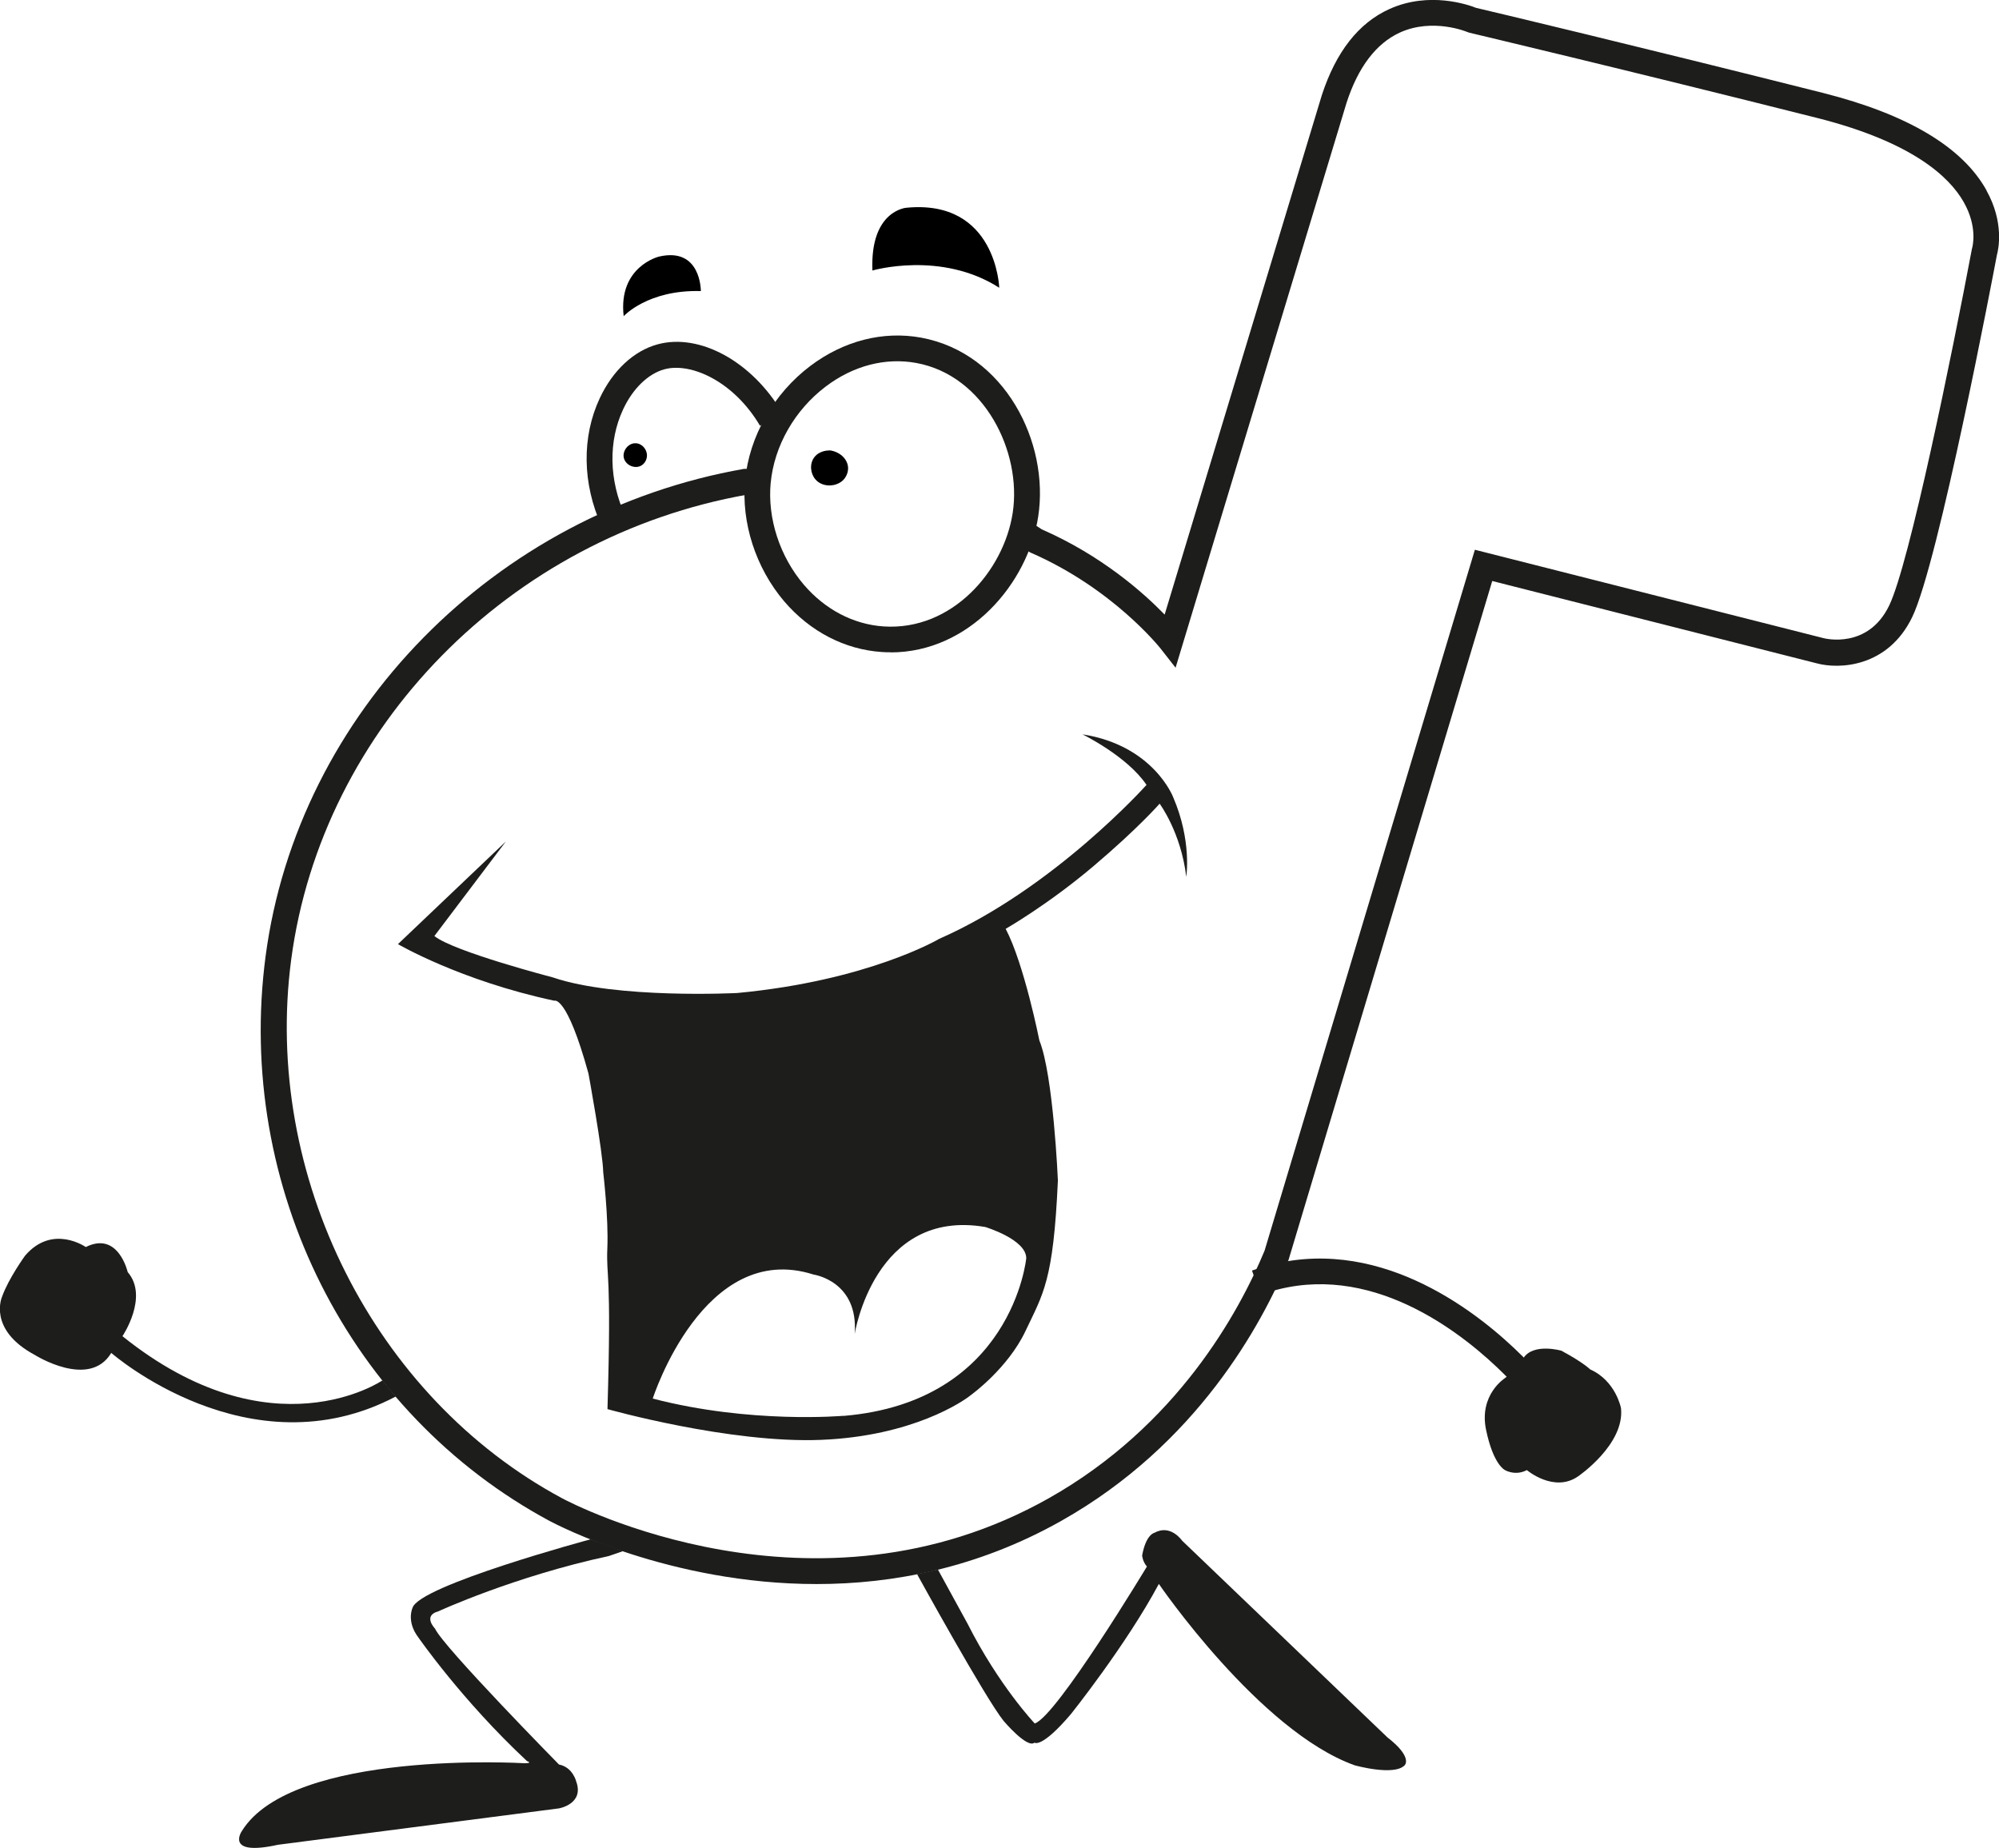 <?xml version="1.0" encoding="UTF-8"?>
<svg id="Calque_2" data-name="Calque 2" xmlns="http://www.w3.org/2000/svg" viewBox="0 0 155.42 143.66">
  <defs>
    <style>
      .cls-1, .cls-2 {
        stroke-width: 0px;
      }

      .cls-2 {
        fill: #1d1d1b;
      }
    </style>
  </defs>
  <g id="Calque_1-2" data-name="Calque 1">
    <path class="cls-2" d="M154.45,14.8c-1.87-3.37-6.14-5.91-12.69-7.57-14.4-3.63-25.96-6.38-27-6.62-.57-.23-3.63-1.31-6.73.09-2.4,1.08-4.16,3.33-5.26,6.7l-12.22,40.38c-1.64-1.69-4.88-4.58-9.56-6.63-.17-.12-.57-.38-1.17-.7-.04.7-.21,1.39-.5,2.02.38.22.57.35.58.36l.2.12c6.43,2.79,10.07,7.4,10.11,7.44l1.19,1.52,13.29-43.91c.9-2.78,2.3-4.62,4.15-5.47,2.55-1.16,5.2-.06,5.22-.05l.17.06c.12.03,12.04,2.85,27.05,6.63,7.41,1.87,10.28,4.58,11.39,6.53,1.12,1.96.68,3.5.67,3.55l-.03.12c-1.54,8.17-4.86,24.47-6.43,27.71-1.64,3.39-4.96,2.57-5.11,2.53l-27.1-6.87-16.35,54.49c-1.99,4.8-6.81,13.63-16.78,19.25-18.23,10.28-37.05.42-37.84,0-14.62-7.85-23.28-25.07-21.06-41.88,2.39-18.03,16.98-32.89,35.49-36.15.46-.01.89,0,1.34,0-.15-.65-.17-1.33-.09-2-.46,0-.9,0-1.38,0h-.15c-19.4,3.41-34.7,18.98-37.2,37.89-2.37,17.9,6.51,35.54,22.09,43.91.55.29,9.33,4.9,20.75,4.9,5.89,0,12.49-1.23,19.02-4.91,10.53-5.93,15.59-15.25,17.67-20.28l15.84-52.79,25.23,6.4c1.73.47,5.52.33,7.42-3.59,2.05-4.23,6.31-26.69,6.59-28.17.12-.43.57-2.52-.81-4.99Z"/>
    <path class="cls-2" d="M69.24,50.71c-.23,0-.45,0-.68-.02-2.88-.19-5.58-1.59-7.59-3.94-2.21-2.6-3.35-6.11-3.04-9.4h0c.32-3.42,2.22-6.75,5.07-8.9,2.6-1.96,5.66-2.74,8.62-2.2,6.52,1.21,9.98,8.16,9.1,13.9-.79,5.21-5.36,10.57-11.48,10.57ZM59.92,37.53h0c-.26,2.76.7,5.72,2.57,7.92,1.66,1.94,3.86,3.09,6.2,3.25,5.33.36,9.37-4.33,10.05-8.85.71-4.71-2.19-10.65-7.49-11.63-2.4-.44-4.9.2-7.05,1.83-2.41,1.82-4.01,4.62-4.28,7.5Z"/>
    <path class="cls-2" d="M46.78,40.92c-1.51-3.32-1.56-6.95-.15-9.96,1.01-2.16,2.65-3.69,4.5-4.19,3.27-.89,7.34,1.34,9.68,5.31l-1.72,1.02c-2.04-3.46-5.38-4.95-7.43-4.39-1.26.34-2.46,1.5-3.21,3.11-1.16,2.48-1.11,5.5.16,8.28l-1.82.83Z"/>
    <path class="cls-1" d="M64.5,35.01c.77.1,1.35.63,1.43,1.26.07.59-.32,1-.36,1.04-.54.55-1.61.61-2.17-.04-.39-.45-.48-1.2-.09-1.72.42-.55,1.12-.53,1.19-.53Z"/>
    <path class="cls-1" d="M49.41,34.46c.49,0,.9.47.89.96,0,.33-.2.67-.51.81-.48.22-1.13-.07-1.28-.6-.15-.55.32-1.18.89-1.17Z"/>
    <path class="cls-2" d="M33.77,72.77c1.5,1.21,9.22,3.22,9.22,3.22,4.95,1.69,14.33,1.21,14.33,1.21,10.21-.96,15.7-4.21,15.7-4.21,8.94-3.93,16.12-11.97,16.12-11.97-1.51-2.24-4.98-3.93-4.98-3.93,5.52.86,7.05,4.88,7.05,4.88,1.47,3.41,1.02,6.19,1.02,6.19-.41-3.45-2.07-5.68-2.07-5.68,0,0-1.66,1.91-5.17,4.88s-6.8,4.85-6.8,4.85c1.44,2.74,2.62,8.68,2.62,8.68,1.09,2.68,1.44,10.88,1.44,10.88-.35,7.85-1.15,8.81-2.52,11.71s-4.21,4.95-4.21,4.95c-.61.51-4.56,3.22-11.68,3.51s-16.61-2.39-16.61-2.39c.33-10.91-.11-10.15-.01-12.51s-.32-5.9-.32-5.9c-.03-1.6-1.15-7.69-1.15-7.69-1.69-6.13-2.65-5.65-2.65-5.65-7.31-1.56-12.16-4.4-12.16-4.4l8.39-7.98-5.55,7.34ZM65.56,110.08c13.15-1.09,14.23-12.26,14.23-12.26,0-1.47-3.19-2.43-3.19-2.43-8.62-1.47-10.15,8.32-10.15,8.32.32-4.12-3.19-4.62-3.19-4.62-8.55-2.74-12.51,9.64-12.51,9.64,7.6,1.98,14.81,1.34,14.81,1.34Z"/>
    <path class="cls-1" d="M48.49,24.58s1.88-2.07,6-1.95c0,0,.03-3.45-3.26-2.68,0,0-3.18.77-2.74,4.63Z"/>
    <path class="cls-1" d="M67.83,21.03s5.33-1.56,9.86,1.34c0,0-.22-6.89-7.21-6.22,0,0-2.84.19-2.65,4.88Z"/>
    <path class="cls-2" d="M117.48,107.38c-2.46-2.57-8.99-8.45-16.63-7.42-.95.13-1.9.36-2.83.7l-.68-1.88c1.06-.38,2.15-.65,3.24-.8,8.55-1.14,15.68,5.23,18.34,8.02l-1.45,1.38Z"/>
    <path class="cls-2" d="M117.01,107.14s-2.04,1.28-1.47,4.02,1.47,3.13,1.47,3.13c0,0,.8.48,1.7,0,0,0,2.11,1.79,3.98.49,0,0,3.65-2.48,3.34-5.31,0,0-.4-2.12-2.4-3.01,0,0-.49-.51-2.23-1.45,0,0-2.15-.62-2.94.55s-1.45,1.57-1.45,1.57Z"/>
    <path class="cls-2" d="M29.73,107.32s-8.6,5.88-20.21-3.44c0,0,2.07-3.06.41-4.98,0,0-.73-3.22-3.26-1.95,0,0-2.59-1.82-4.72.67,0,0-1.28,1.76-1.79,3.19,0,0-1.15,2.55,2.55,4.53,0,0,4.24,2.68,5.94-.16,0,0,10.72,9.39,22.12,3.39l-1.04-1.26Z"/>
    <path class="cls-2" d="M45.92,119.67s-13.38,3.6-13.85,5.34c0,0-.49,1.04.45,2.28,0,0,3.4,4.91,8.45,9.62,0,0,.51.17-.21.17,0,0-18.04-1.09-21.96,5.28,0,0-1.36,1.98,2.81,1.06l21.85-2.83s1.98-.34,1.34-2.09c0,0-.26-1.11-1.34-1.32,0,0-9.02-9.17-9.64-10.57,0,0-.98-1,.26-1.34,0,0,5.91-2.72,13.26-4.3l1.1-.38-2.51-.92Z"/>
    <path class="cls-2" d="M71.3,122.38s5.31,9.65,6.73,11.41c0,0,1.83,2.17,2.4,1.69,0,0,.54.48,2.84-2.23,0,0,4.28-5.35,6.83-10.11,0,0,7.82,11.45,15.22,14.1,0,0,3.06.86,3.89,0,0,0,.67-.61-1.34-2.17l-15.96-15.29s-.89-1.31-2.14-.62c0,0-.67.1-.97,1.77,0,0,.03.46.37.86,0,0-7.01,11.64-8.72,12.2,0,0-2.79-2.94-5.23-7.77l-2.3-4.2-1.62.36Z"/>
  </g>
</svg>